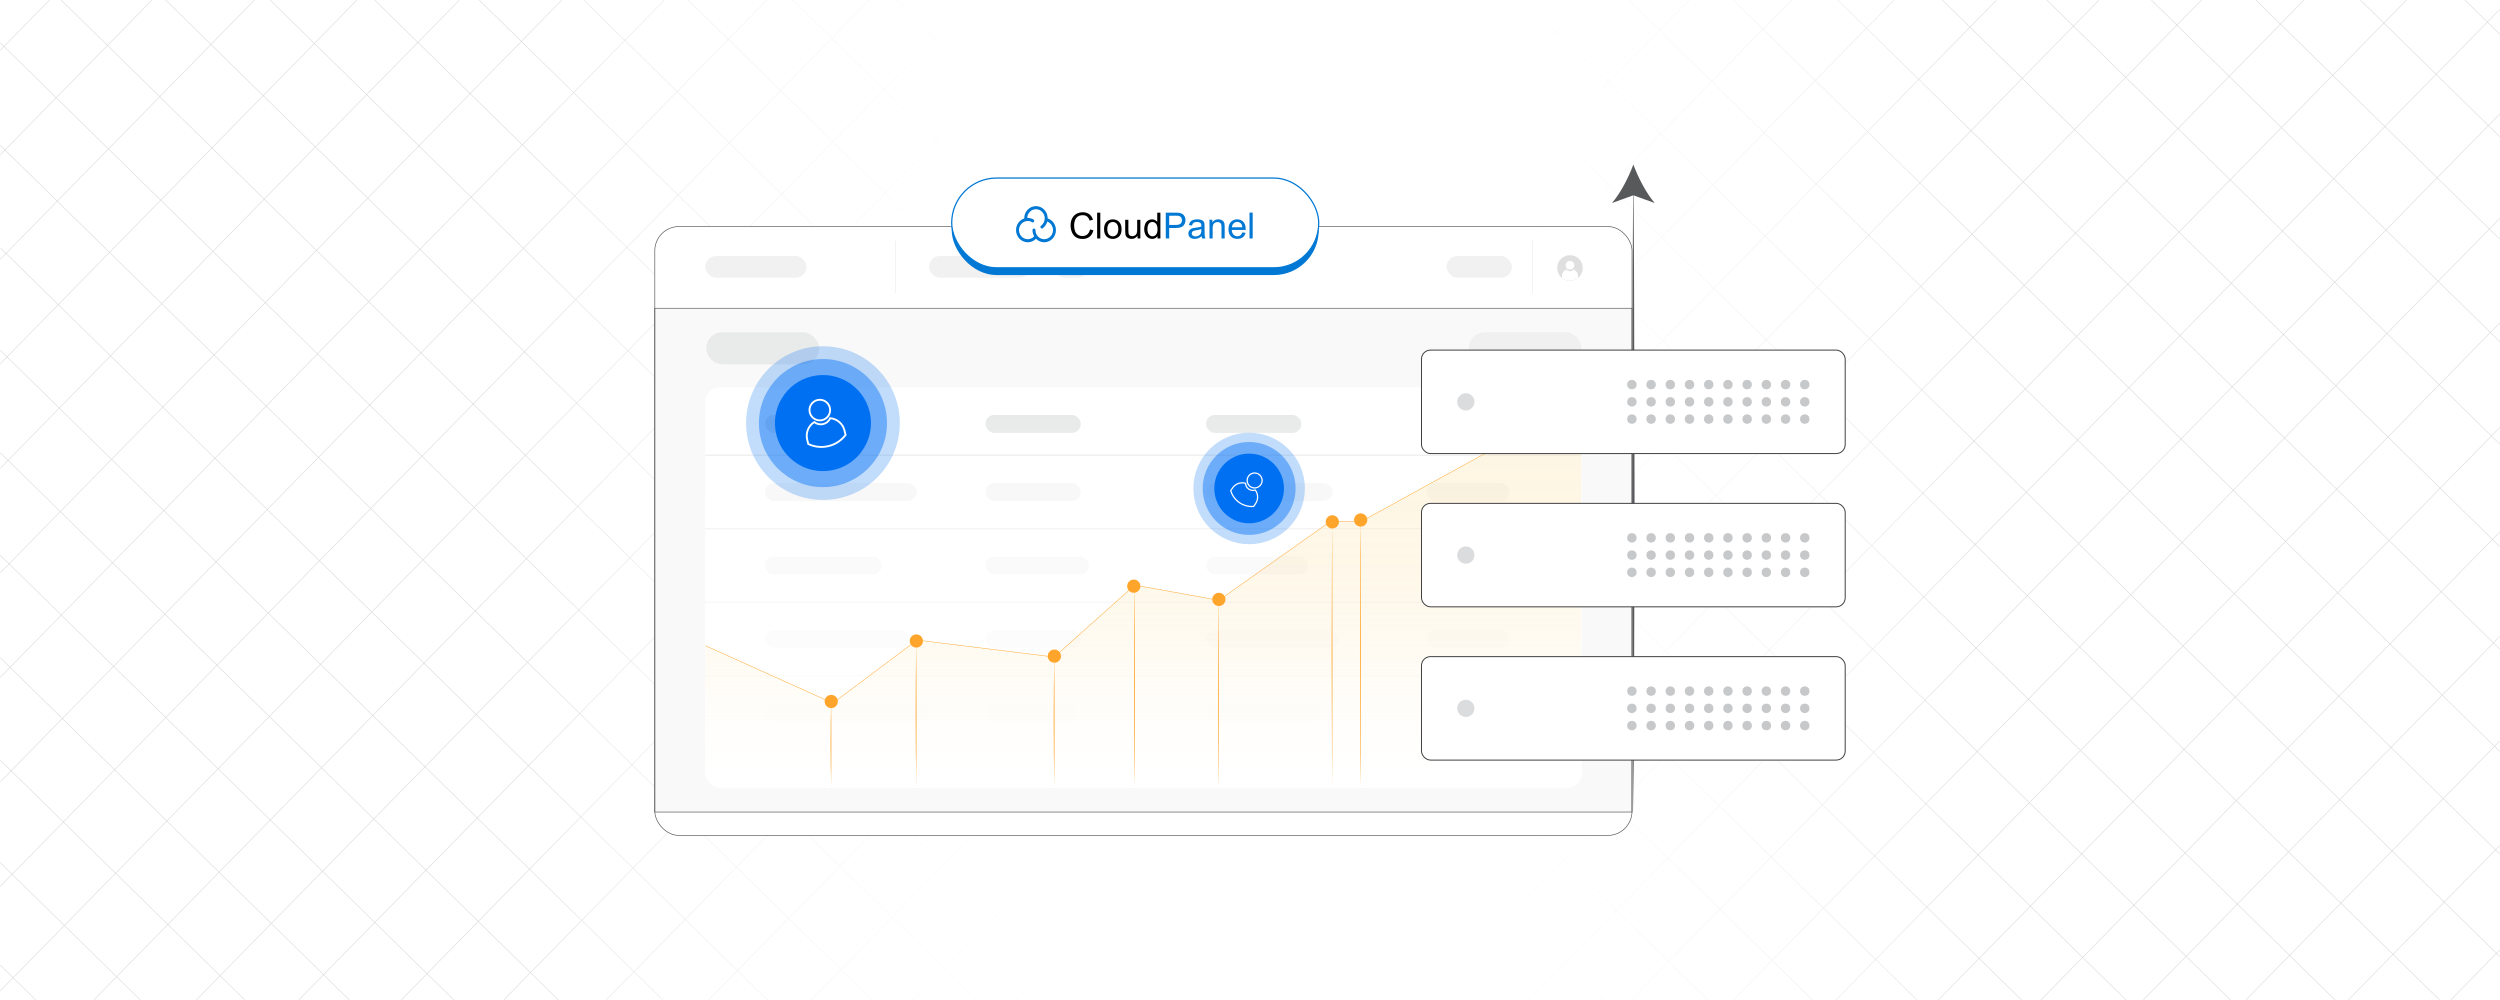 <?xml version="1.0" encoding="UTF-8"?><svg id="Layer_1" xmlns="http://www.w3.org/2000/svg" xmlns:xlink="http://www.w3.org/1999/xlink" viewBox="0 0 1000 400"><defs><clipPath id="clippath"><rect x=".096" y=".042" width="999.808" height="399.916" fill="none" stroke-width="0"/></clipPath><clipPath id="clippath-1"><rect x="-.096" y=".042" width="1000" height="400" fill="none" stroke-width="0"/></clipPath><linearGradient id="linear-gradient" x1="207.915" y1="200" x2="792.085" y2="200" gradientUnits="userSpaceOnUse"><stop offset="0" stop-color="#fff" stop-opacity="0"/><stop offset=".002" stop-color="#fff" stop-opacity=".01"/><stop offset=".043" stop-color="#fff" stop-opacity=".215"/><stop offset=".085" stop-color="#fff" stop-opacity=".399"/><stop offset=".13" stop-color="#fff" stop-opacity=".56"/><stop offset=".177" stop-color="#fff" stop-opacity=".697"/><stop offset=".226" stop-color="#fff" stop-opacity=".807"/><stop offset=".279" stop-color="#fff" stop-opacity=".893"/><stop offset=".337" stop-color="#fff" stop-opacity=".953"/><stop offset=".404" stop-color="#fff" stop-opacity=".989"/><stop offset=".501" stop-color="#fff"/><stop offset=".606" stop-color="#fff" stop-opacity=".99"/><stop offset=".672" stop-color="#fff" stop-opacity=".956"/><stop offset=".728" stop-color="#fff" stop-opacity=".898"/><stop offset=".778" stop-color="#fff" stop-opacity=".816"/><stop offset=".824" stop-color="#fff" stop-opacity=".71"/><stop offset=".868" stop-color="#fff" stop-opacity=".58"/><stop offset=".909" stop-color="#fff" stop-opacity=".425"/><stop offset=".948" stop-color="#fff" stop-opacity=".246"/><stop offset=".985" stop-color="#fff" stop-opacity=".048"/><stop offset=".993" stop-color="#fff" stop-opacity="0"/></linearGradient><linearGradient id="linear-gradient-2" x1="457.375" y1="315.012" x2="457.375" y2="154.907" gradientUnits="userSpaceOnUse"><stop offset="0" stop-color="#fff"/><stop offset=".086" stop-color="#fff" stop-opacity=".97"/><stop offset=".218" stop-color="#fff" stop-opacity=".887"/><stop offset=".378" stop-color="#fff" stop-opacity=".751"/><stop offset=".561" stop-color="#fff" stop-opacity=".562"/><stop offset=".764" stop-color="#fff" stop-opacity=".319"/><stop offset=".98" stop-color="#fff" stop-opacity=".029"/><stop offset="1" stop-color="#fff" stop-opacity="0"/></linearGradient><linearGradient id="linear-gradient-3" x1="457.365" y1="314.76" x2="457.365" y2="160.197" gradientUnits="userSpaceOnUse"><stop offset="0" stop-color="#fff" stop-opacity="0"/><stop offset=".073" stop-color="#fef8ec" stop-opacity=".177"/><stop offset=".164" stop-color="#fef2d7" stop-opacity=".368"/><stop offset=".259" stop-color="#fdecc5" stop-opacity=".538"/><stop offset=".358" stop-color="#fde7b6" stop-opacity=".681"/><stop offset=".462" stop-color="#fde3aa" stop-opacity=".797"/><stop offset=".572" stop-color="#fddfa0" stop-opacity=".887"/><stop offset=".69" stop-color="#fddd9a" stop-opacity=".951"/><stop offset=".822" stop-color="#fddc96" stop-opacity=".988"/><stop offset="1" stop-color="#fddc95"/></linearGradient><linearGradient id="linear-gradient-4" x1="332.219" y1="297.173" x2="332.782" y2="297.173" gradientUnits="userSpaceOnUse"><stop offset="0" stop-color="#ffa52b"/><stop offset=".177" stop-color="#ffa62d" stop-opacity=".988"/><stop offset=".31" stop-color="#ffa935" stop-opacity=".951"/><stop offset=".427" stop-color="#ffaf42" stop-opacity=".888"/><stop offset=".536" stop-color="#ffb755" stop-opacity=".798"/><stop offset=".639" stop-color="#ffc16e" stop-opacity=".683"/><stop offset=".738" stop-color="#ffce8c" stop-opacity=".541"/><stop offset=".834" stop-color="#ffddaf" stop-opacity=".373"/><stop offset=".924" stop-color="#ffeed8" stop-opacity=".184"/><stop offset="1" stop-color="#fff" stop-opacity="0"/></linearGradient><linearGradient id="linear-gradient-5" x1="366.254" y1="285.283" x2="366.816" y2="285.283" xlink:href="#linear-gradient-4"/><linearGradient id="linear-gradient-6" x1="421.465" y1="288.256" x2="422.027" y2="288.256" xlink:href="#linear-gradient-4"/><linearGradient id="linear-gradient-7" x1="453.609" y1="274.116" x2="454.171" y2="274.116" xlink:href="#linear-gradient-4"/><linearGradient id="linear-gradient-8" x1="487.265" y1="277.108" x2="487.827" y2="277.108" xlink:href="#linear-gradient-4"/><linearGradient id="linear-gradient-9" x1="532.643" y1="261.496" x2="533.206" y2="261.496" xlink:href="#linear-gradient-4"/><linearGradient id="linear-gradient-10" x1="543.988" y1="261.502" x2="544.55" y2="261.502" xlink:href="#linear-gradient-4"/><filter id="drop-shadow-1" filterUnits="userSpaceOnUse"><feOffset dx=".441" dy=".441"/><feGaussianBlur result="blur" stdDeviation=".661"/><feFlood flood-color="#333" flood-opacity=".08"/><feComposite in2="blur" operator="in"/><feComposite in="SourceGraphic"/></filter></defs><rect width="1000" height="400" fill="#fff" stroke-width="0"/><g clip-path="url(#clippath)"><g clip-path="url(#clippath-1)"><rect x=".096" y="-.042" width="1000" height="400" fill="#fff" stroke-width="0"/><rect x="-99.904" y="-400.042" width="1200" height="1200" transform="translate(7.193 417.044) rotate(-45.563)" fill="none" stroke="#dbdcdd" stroke-miterlimit="10" stroke-width=".25"/><line x1="-327.9" y1="187.402" x2="528.929" y2="1027.547" fill="none" stroke="#dbdcdd" stroke-miterlimit="10" stroke-width=".25"/><line x1="-307.409" y1="166.504" x2="549.42" y2="1006.649" fill="none" stroke="#dbdcdd" stroke-miterlimit="10" stroke-width=".25"/><line x1="-286.917" y1="145.605" x2="569.912" y2="985.75" fill="none" stroke="#dbdcdd" stroke-miterlimit="10" stroke-width=".25"/><line x1="-266.426" y1="124.707" x2="590.403" y2="964.852" fill="none" stroke="#dbdcdd" stroke-miterlimit="10" stroke-width=".25"/><line x1="-245.935" y1="103.809" x2="610.894" y2="943.954" fill="none" stroke="#dbdcdd" stroke-miterlimit="10" stroke-width=".25"/><line x1="-225.443" y1="82.91" x2="631.386" y2="923.056" fill="none" stroke="#dbdcdd" stroke-miterlimit="10" stroke-width=".25"/><line x1="-204.952" y1="62.012" x2="651.877" y2="902.158" fill="none" stroke="#dbdcdd" stroke-miterlimit="10" stroke-width=".25"/><line x1="-184.461" y1="41.114" x2="672.368" y2="881.259" fill="none" stroke="#dbdcdd" stroke-miterlimit="10" stroke-width=".25"/><line x1="-163.969" y1="20.216" x2="692.86" y2="860.361" fill="none" stroke="#dbdcdd" stroke-miterlimit="10" stroke-width=".25"/><line x1="-143.478" y1="-.683" x2="713.351" y2="839.463" fill="none" stroke="#dbdcdd" stroke-miterlimit="10" stroke-width=".25"/><line x1="-122.987" y1="-21.581" x2="733.842" y2="818.564" fill="none" stroke="#dbdcdd" stroke-miterlimit="10" stroke-width=".25"/><line x1="-102.495" y1="-42.479" x2="754.334" y2="797.666" fill="none" stroke="#dbdcdd" stroke-miterlimit="10" stroke-width=".25"/><line x1="-82.004" y1="-63.377" x2="774.825" y2="776.768" fill="none" stroke="#dbdcdd" stroke-miterlimit="10" stroke-width=".25"/><line x1="-61.513" y1="-84.276" x2="795.317" y2="755.87" fill="none" stroke="#dbdcdd" stroke-miterlimit="10" stroke-width=".25"/><line x1="-41.021" y1="-105.174" x2="815.808" y2="734.971" fill="none" stroke="#dbdcdd" stroke-miterlimit="10" stroke-width=".25"/><line x1="-20.53" y1="-126.072" x2="836.299" y2="714.073" fill="none" stroke="#dbdcdd" stroke-miterlimit="10" stroke-width=".25"/><line x1="-.038" y1="-146.97" x2="856.79" y2="693.175" fill="none" stroke="#dbdcdd" stroke-miterlimit="10" stroke-width=".25"/><line x1="20.453" y1="-167.869" x2="877.282" y2="672.277" fill="none" stroke="#dbdcdd" stroke-miterlimit="10" stroke-width=".25"/><line x1="40.944" y1="-188.767" x2="897.773" y2="651.378" fill="none" stroke="#dbdcdd" stroke-miterlimit="10" stroke-width=".25"/><line x1="61.436" y1="-209.665" x2="918.265" y2="630.48" fill="none" stroke="#dbdcdd" stroke-miterlimit="10" stroke-width=".25"/><line x1="81.927" y1="-230.564" x2="938.756" y2="609.582" fill="none" stroke="#dbdcdd" stroke-miterlimit="10" stroke-width=".25"/><line x1="102.418" y1="-251.462" x2="959.247" y2="588.683" fill="none" stroke="#dbdcdd" stroke-miterlimit="10" stroke-width=".25"/><line x1="122.91" y1="-272.36" x2="979.739" y2="567.785" fill="none" stroke="#dbdcdd" stroke-miterlimit="10" stroke-width=".25"/><line x1="143.401" y1="-293.258" x2="1000.23" y2="546.887" fill="none" stroke="#dbdcdd" stroke-miterlimit="10" stroke-width=".25"/><line x1="163.892" y1="-314.157" x2="1020.721" y2="525.989" fill="none" stroke="#dbdcdd" stroke-miterlimit="10" stroke-width=".25"/><line x1="184.384" y1="-335.055" x2="1041.213" y2="505.09" fill="none" stroke="#dbdcdd" stroke-miterlimit="10" stroke-width=".25"/><line x1="204.875" y1="-355.953" x2="1061.704" y2="484.192" fill="none" stroke="#dbdcdd" stroke-miterlimit="10" stroke-width=".25"/><line x1="225.366" y1="-376.851" x2="1082.195" y2="463.294" fill="none" stroke="#dbdcdd" stroke-miterlimit="10" stroke-width=".25"/><line x1="245.858" y1="-397.75" x2="1102.687" y2="442.396" fill="none" stroke="#dbdcdd" stroke-miterlimit="10" stroke-width=".25"/><line x1="266.349" y1="-418.648" x2="1123.178" y2="421.497" fill="none" stroke="#dbdcdd" stroke-miterlimit="10" stroke-width=".25"/><line x1="286.84" y1="-439.546" x2="1143.669" y2="400.599" fill="none" stroke="#dbdcdd" stroke-miterlimit="10" stroke-width=".25"/><line x1="307.332" y1="-460.445" x2="1164.161" y2="379.701" fill="none" stroke="#dbdcdd" stroke-miterlimit="10" stroke-width=".25"/><line x1="327.823" y1="-481.343" x2="1184.652" y2="358.803" fill="none" stroke="#dbdcdd" stroke-miterlimit="10" stroke-width=".25"/><line x1="348.314" y1="-502.241" x2="1205.143" y2="337.904" fill="none" stroke="#dbdcdd" stroke-miterlimit="10" stroke-width=".25"/><line x1="368.806" y1="-523.139" x2="1225.635" y2="317.006" fill="none" stroke="#dbdcdd" stroke-miterlimit="10" stroke-width=".25"/><line x1="389.297" y1="-544.038" x2="1246.126" y2="296.108" fill="none" stroke="#dbdcdd" stroke-miterlimit="10" stroke-width=".25"/><line x1="409.788" y1="-564.936" x2="1266.618" y2="275.209" fill="none" stroke="#dbdcdd" stroke-miterlimit="10" stroke-width=".25"/><line x1="430.28" y1="-585.834" x2="1287.109" y2="254.311" fill="none" stroke="#dbdcdd" stroke-miterlimit="10" stroke-width=".25"/><line x1="450.771" y1="-606.732" x2="1307.6" y2="233.413" fill="none" stroke="#dbdcdd" stroke-miterlimit="10" stroke-width=".25"/><line x1="471.262" y1="-627.631" x2="1328.091" y2="212.515" fill="none" stroke="#dbdcdd" stroke-miterlimit="10" stroke-width=".25"/><line x1="1327.685" y1="171.125" x2="487.539" y2="1027.954" fill="none" stroke="#dbdcdd" stroke-miterlimit="10" stroke-width=".25"/><line x1="1306.786" y1="150.634" x2="466.641" y2="1007.463" fill="none" stroke="#dbdcdd" stroke-miterlimit="10" stroke-width=".25"/><line x1="1285.888" y1="130.142" x2="445.743" y2="986.971" fill="none" stroke="#dbdcdd" stroke-miterlimit="10" stroke-width=".25"/><line x1="1264.99" y1="109.651" x2="424.844" y2="966.48" fill="none" stroke="#dbdcdd" stroke-miterlimit="10" stroke-width=".25"/><line x1="1244.091" y1="89.16" x2="403.946" y2="945.989" fill="none" stroke="#dbdcdd" stroke-miterlimit="10" stroke-width=".25"/><line x1="1223.193" y1="68.668" x2="383.048" y2="925.497" fill="none" stroke="#dbdcdd" stroke-miterlimit="10" stroke-width=".25"/><line x1="1202.295" y1="48.177" x2="362.15" y2="905.006" fill="none" stroke="#dbdcdd" stroke-miterlimit="10" stroke-width=".25"/><line x1="1181.397" y1="27.686" x2="341.252" y2="884.515" fill="none" stroke="#dbdcdd" stroke-miterlimit="10" stroke-width=".25"/><line x1="1160.498" y1="7.194" x2="320.353" y2="864.023" fill="none" stroke="#dbdcdd" stroke-miterlimit="10" stroke-width=".25"/><line x1="1139.6" y1="-13.297" x2="299.455" y2="843.532" fill="none" stroke="#dbdcdd" stroke-miterlimit="10" stroke-width=".25"/><line x1="1118.702" y1="-33.788" x2="278.557" y2="823.04" fill="none" stroke="#dbdcdd" stroke-miterlimit="10" stroke-width=".25"/><line x1="1097.804" y1="-54.28" x2="257.658" y2="802.549" fill="none" stroke="#dbdcdd" stroke-miterlimit="10" stroke-width=".25"/><line x1="1076.905" y1="-74.771" x2="236.76" y2="782.058" fill="none" stroke="#dbdcdd" stroke-miterlimit="10" stroke-width=".25"/><line x1="1056.007" y1="-95.263" x2="215.862" y2="761.567" fill="none" stroke="#dbdcdd" stroke-miterlimit="10" stroke-width=".25"/><line x1="1035.109" y1="-115.754" x2="194.964" y2="741.075" fill="none" stroke="#dbdcdd" stroke-miterlimit="10" stroke-width=".25"/><line x1="1014.211" y1="-136.245" x2="174.065" y2="720.584" fill="none" stroke="#dbdcdd" stroke-miterlimit="10" stroke-width=".25"/><line x1="993.312" y1="-156.737" x2="153.167" y2="700.092" fill="none" stroke="#dbdcdd" stroke-miterlimit="10" stroke-width=".25"/><line x1="972.414" y1="-177.228" x2="132.269" y2="679.601" fill="none" stroke="#dbdcdd" stroke-miterlimit="10" stroke-width=".25"/><line x1="951.516" y1="-197.719" x2="111.371" y2="659.11" fill="none" stroke="#dbdcdd" stroke-miterlimit="10" stroke-width=".25"/><line x1="930.617" y1="-218.211" x2="90.472" y2="638.618" fill="none" stroke="#dbdcdd" stroke-miterlimit="10" stroke-width=".25"/><line x1="909.719" y1="-238.702" x2="69.574" y2="618.127" fill="none" stroke="#dbdcdd" stroke-miterlimit="10" stroke-width=".25"/><line x1="888.821" y1="-259.193" x2="48.676" y2="597.636" fill="none" stroke="#dbdcdd" stroke-miterlimit="10" stroke-width=".25"/><line x1="867.923" y1="-279.685" x2="27.777" y2="577.144" fill="none" stroke="#dbdcdd" stroke-miterlimit="10" stroke-width=".25"/><line x1="847.024" y1="-300.176" x2="6.879" y2="556.653" fill="none" stroke="#dbdcdd" stroke-miterlimit="10" stroke-width=".25"/><line x1="826.126" y1="-320.667" x2="-14.019" y2="536.162" fill="none" stroke="#dbdcdd" stroke-miterlimit="10" stroke-width=".25"/><line x1="805.228" y1="-341.159" x2="-34.917" y2="515.67" fill="none" stroke="#dbdcdd" stroke-miterlimit="10" stroke-width=".25"/><line x1="784.33" y1="-361.65" x2="-55.816" y2="495.179" fill="none" stroke="#dbdcdd" stroke-miterlimit="10" stroke-width=".25"/><line x1="763.431" y1="-382.141" x2="-76.714" y2="474.688" fill="none" stroke="#dbdcdd" stroke-miterlimit="10" stroke-width=".25"/><line x1="742.533" y1="-402.633" x2="-97.612" y2="454.196" fill="none" stroke="#dbdcdd" stroke-miterlimit="10" stroke-width=".25"/><line x1="721.635" y1="-423.124" x2="-118.51" y2="433.705" fill="none" stroke="#dbdcdd" stroke-miterlimit="10" stroke-width=".25"/><line x1="700.737" y1="-443.615" x2="-139.409" y2="413.214" fill="none" stroke="#dbdcdd" stroke-miterlimit="10" stroke-width=".25"/><line x1="679.838" y1="-464.107" x2="-160.307" y2="392.722" fill="none" stroke="#dbdcdd" stroke-miterlimit="10" stroke-width=".25"/><line x1="658.94" y1="-484.598" x2="-181.205" y2="372.231" fill="none" stroke="#dbdcdd" stroke-miterlimit="10" stroke-width=".25"/><line x1="638.042" y1="-505.089" x2="-202.103" y2="351.74" fill="none" stroke="#dbdcdd" stroke-miterlimit="10" stroke-width=".25"/><line x1="617.144" y1="-525.581" x2="-223.002" y2="331.248" fill="none" stroke="#dbdcdd" stroke-miterlimit="10" stroke-width=".25"/><line x1="596.245" y1="-546.072" x2="-243.9" y2="310.757" fill="none" stroke="#dbdcdd" stroke-miterlimit="10" stroke-width=".25"/><line x1="575.347" y1="-566.563" x2="-264.798" y2="290.265" fill="none" stroke="#dbdcdd" stroke-miterlimit="10" stroke-width=".25"/><line x1="554.449" y1="-587.055" x2="-285.697" y2="269.774" fill="none" stroke="#dbdcdd" stroke-miterlimit="10" stroke-width=".25"/><line x1="533.55" y1="-607.546" x2="-306.595" y2="249.283" fill="none" stroke="#dbdcdd" stroke-miterlimit="10" stroke-width=".25"/><line x1="512.652" y1="-628.038" x2="-327.493" y2="228.791" fill="none" stroke="#dbdcdd" stroke-miterlimit="10" stroke-width=".25"/><rect x="207.915" y="0" width="584.17" height="400" fill="url(#linear-gradient)" stroke-width="0"/><rect x="261.922" y="90.609" width="390.887" height="243.56" rx="9.679" ry="9.679" fill="#fff" stroke-width="0"/><rect x="261.922" y="123.304" width="390.887" height="201.511" fill="#f9f9f9" stroke="#58595b" stroke-miterlimit="10" stroke-width=".272"/><rect x="282.117" y="154.907" width="350.515" height="160.105" rx="5.703" ry="5.703" fill="#fff" stroke-width="0"/><line x1="282.117" y1="182.079" x2="632.632" y2="182.079" fill="#fff" stroke="#e9e9e9" stroke-miterlimit="10" stroke-width=".511"/><rect x="306.002" y="193.232" width="60.747" height="7.156" rx="3.578" ry="3.578" fill="#f4f4f4" stroke-width="0"/><rect x="394.235" y="193.232" width="38.048" height="7.156" rx="3.442" ry="3.442" fill="#f4f4f4" stroke-width="0"/><rect x="570.699" y="193.232" width="33.035" height="7.156" rx="3.578" ry="3.578" fill="#f4f4f4" stroke-width="0"/><rect x="482.467" y="193.232" width="50.544" height="7.156" rx="3.578" ry="3.578" fill="#f4f4f4" stroke-width="0"/><line x1="282.117" y1="211.489" x2="632.632" y2="211.489" fill="#fff" stroke="#e9e9e9" stroke-miterlimit="10" stroke-width=".511"/><rect x="306.002" y="222.642" width="46.587" height="7.156" rx="3.315" ry="3.315" fill="#f4f4f4" stroke-width="0"/><rect x="394.235" y="222.642" width="41.316" height="7.156" rx="3.578" ry="3.578" fill="#f4f4f4" stroke-width="0"/><rect x="570.699" y="222.642" width="33.035" height="7.156" rx="3.578" ry="3.578" fill="#f4f4f4" stroke-width="0"/><rect x="482.467" y="222.642" width="40.741" height="7.156" rx="3.578" ry="3.578" fill="#f4f4f4" stroke-width="0"/><line x1="282.117" y1="240.898" x2="632.632" y2="240.898" fill="#fff" stroke="#e9e9e9" stroke-miterlimit="10" stroke-width=".511"/><rect x="306.002" y="252.052" width="57.479" height="7.156" rx="3.578" ry="3.578" fill="#f4f4f4" stroke-width="0"/><rect x="394.235" y="252.052" width="38.048" height="7.156" rx="3.442" ry="3.442" fill="#f4f4f4" stroke-width="0"/><rect x="570.699" y="252.052" width="33.035" height="7.156" rx="3.578" ry="3.578" fill="#f4f4f4" stroke-width="0"/><rect x="482.467" y="252.052" width="52.723" height="7.156" rx="3.578" ry="3.578" fill="#f4f4f4" stroke-width="0"/><line x1="282.117" y1="270.308" x2="632.632" y2="270.308" fill="#fff" stroke="#e9e9e9" stroke-miterlimit="10" stroke-width=".511"/><rect x="306.002" y="281.461" width="66.193" height="7.156" rx="3.578" ry="3.578" fill="#f4f4f4" stroke-width="0"/><rect x="394.235" y="281.461" width="36.959" height="7.156" rx="3.396" ry="3.396" fill="#f4f4f4" stroke-width="0"/><rect x="570.699" y="281.461" width="33.035" height="7.156" rx="3.578" ry="3.578" fill="#f4f4f4" stroke-width="0"/><rect x="482.467" y="281.461" width="46.188" height="7.156" rx="3.578" ry="3.578" fill="#f4f4f4" stroke-width="0"/><line x1="282.117" y1="299.718" x2="632.632" y2="299.718" fill="#fff" stroke="#e9e9e9" stroke-miterlimit="10" stroke-width=".511"/><rect x="394.235" y="166.001" width="38.048" height="7.156" rx="3.442" ry="3.442" fill="#e6e7e7" stroke-width="0"/><rect x="306.002" y="166.001" width="38.048" height="7.156" rx="3.442" ry="3.442" fill="#e6e7e7" stroke-width="0"/><rect x="570.699" y="166.001" width="38.048" height="7.156" rx="3.442" ry="3.442" fill="#e6e7e7" stroke-width="0"/><rect x="482.467" y="166.001" width="38.048" height="7.156" rx="3.442" ry="3.442" fill="#e6e7e7" stroke-width="0"/><rect x="282.117" y="154.907" width="350.515" height="160.105" rx="5.703" ry="5.703" fill="url(#linear-gradient-2)" stroke-width="0"/><g opacity=".49"><rect x="282.51" y="132.913" width="45.133" height="12.837" rx="6.418" ry="6.418" fill="#c6c8c9" opacity=".64" stroke-width="0"/></g><g opacity=".32"><rect x="587.499" y="132.913" width="45.133" height="12.837" rx="6.418" ry="6.418" fill="#dbdcdd" stroke-width="0"/></g><polygon points="632.525 160.197 544.457 208.628 532.031 208.628 487.562 240.136 453.89 234.052 421.669 262.826 366.806 256.024 333.133 281.25 282.205 258.288 282.205 314.755 632.306 314.76 632.525 160.197" fill="url(#linear-gradient-3)" opacity=".26" stroke-width="0"/><path d="M332.5,279.335c.103,2.973.178,5.946.215,8.919l.066,8.919-.065,8.919c-.038,2.973-.112,5.946-.216,8.919-.104-2.973-.178-5.946-.216-8.919l-.065-8.919.066-8.919c.037-2.973.112-5.946.215-8.919Z" fill="url(#linear-gradient-4)" stroke-width="0"/><path d="M366.534,255.554c.103,4.955.178,9.909.215,14.864l.066,14.864-.065,14.864c-.038,4.955-.112,9.909-.216,14.864-.104-4.955-.178-9.91-.216-14.864l-.065-14.864.066-14.864c.037-4.955.112-9.909.215-14.864Z" fill="url(#linear-gradient-5)" stroke-width="0"/><path d="M421.746,261.5c.103,4.459.178,8.919.215,13.378l.066,13.378-.065,13.378c-.038,4.459-.112,8.919-.216,13.378-.104-4.459-.178-8.919-.216-13.378l-.065-13.378.066-13.378c.037-4.459.112-8.919.215-13.378Z" fill="url(#linear-gradient-6)" stroke-width="0"/><path d="M453.89,233.599c.103,6.753.178,13.506.215,20.259l.066,20.259-.065,20.259c-.038,6.753-.112,13.506-.216,20.259-.104-6.753-.178-13.506-.216-20.259l-.065-20.259.066-20.259c.037-6.753.112-13.506.215-20.259Z" fill="url(#linear-gradient-7)" stroke-width="0"/><path d="M487.545,239.205c.103,6.317.178,12.634.215,18.952l.066,18.952-.065,18.952c-.038,6.317-.112,12.634-.216,18.952-.104-6.317-.178-12.634-.216-18.952l-.065-18.952.066-18.952c.037-6.317.112-12.634.215-18.952Z" fill="url(#linear-gradient-8)" stroke-width="0"/><polygon points="532.924 208.736 533.061 221.926 533.111 235.116 533.205 261.496 533.111 287.876 533.062 301.065 532.924 314.255 532.787 301.065 532.738 287.876 532.644 261.496 532.738 235.116 532.788 221.926 532.924 208.736" fill="url(#linear-gradient-9)" stroke-width="0"/><polygon points="544.269 207.993 544.406 221.37 544.456 234.748 544.55 261.502 544.456 288.257 544.407 301.634 544.269 315.012 544.132 301.634 544.082 288.257 543.989 261.502 544.083 234.748 544.133 221.37 544.269 207.993" fill="url(#linear-gradient-10)" stroke-width="0"/><circle cx="332.5" cy="280.599" r="2.647" fill="#ffa52b" stroke-width="0"/><circle cx="366.534" cy="256.397" r="2.647" fill="#ffa52b" stroke-width="0"/><circle cx="421.746" cy="262.448" r="2.647" fill="#ffa52b" stroke-width="0"/><circle cx="453.511" cy="234.464" r="2.647" fill="#ffa52b" stroke-width="0"/><circle cx="487.545" cy="239.758" r="2.647" fill="#ffa52b" stroke-width="0"/><circle cx="532.924" cy="208.749" r="2.647" fill="#ffa52b" stroke-width="0"/><circle cx="544.269" cy="207.993" r="2.647" fill="#ffa52b" stroke-width="0"/><polyline points="632.525 160.197 544.457 208.628 532.031 208.628 487.562 240.136 453.89 234.052 421.669 262.826 366.806 256.024 333.133 281.25 282.205 258.288" fill="none" stroke="#ffa52b" stroke-miterlimit="10" stroke-width=".189"/><g opacity=".63"><rect x="578.639" y="102.409" width="26.14" height="8.674" rx="4.337" ry="4.337" fill="#e9e9e9" stroke-width="0"/><rect x="371.614" y="102.409" width="40.535" height="8.674" rx="4.337" ry="4.337" fill="#e9e9e9" stroke-width="0"/><rect x="282.098" y="102.409" width="40.535" height="8.674" rx="4.337" ry="4.337" fill="#e9e9e9" stroke-width="0"/><rect x="421.592" y="102.409" width="13.636" height="8.674" rx="4.337" ry="4.337" fill="#e9e9e9" stroke-width="0"/><line x1="358.26" y1="96.296" x2="358.26" y2="117.196" fill="none" stroke="#a5a7aa" stroke-miterlimit="10" stroke-width=".089"/><line x1="613.043" y1="96.296" x2="613.043" y2="117.196" fill="none" stroke="#a5a7aa" stroke-miterlimit="10" stroke-width=".089"/><g filter="url(#drop-shadow-1)"><path d="M632.632,106.746c0,1.595-.734,3.018-1.881,3.95-.875.712-1.99,1.138-3.206,1.138s-2.331-.426-3.206-1.138c-1.148-.932-1.881-2.355-1.881-3.95,0-2.809,2.278-5.087,5.087-5.087s5.087,2.278,5.087,5.087Z" fill="#ccc" stroke="#ccc" stroke-miterlimit="10" stroke-width=".055"/><circle cx="627.545" cy="105.648" r="1.722" fill="#fff" stroke-width="0"/><path d="M630.751,109.936v.76c-.875.712-1.99,1.138-3.206,1.138s-2.331-.426-3.206-1.138v-.76c0-1.189.769-2.2,1.837-2.56.314.412.81.678,1.369.678s1.055-.266,1.37-.678c1.068.361,1.836,1.371,1.836,2.56Z" fill="#fff" stroke-width="0"/></g></g><rect x="261.922" y="90.609" width="390.887" height="243.56" rx="9.679" ry="9.679" fill="none" stroke="#58595b" stroke-miterlimit="10" stroke-width=".272"/><path d="M653.339,324.603l-.233-30.989-.091-30.989-.161-61.977.131-61.977c.059-20.659.071-41.318.272-61.977h.164c.2,20.659.213,41.318.272,61.977l.131,61.977-.161,61.977-.091,30.989-.233,30.989Z" fill="#58595b" stroke-width="0"/><path d="M653.339,65.83c1.897,5.112,5.133,11.454,8.56,15.385l-8.56-3.096-8.559,3.096c3.428-3.931,6.664-10.274,8.559-15.385Z" fill="#58595b" stroke-width="0"/><rect x="568.599" y="140.044" width="169.479" height="41.385" rx="3.595" ry="3.595" transform="translate(1306.677 321.473) rotate(-180)" fill="#fff" stroke="#414042" stroke-miterlimit="10" stroke-width=".4"/><circle cx="721.906" cy="153.839" r="1.885" fill="#c6c8c9" stroke-width="0"/><circle cx="714.223" cy="153.839" r="1.885" fill="#c6c8c9" stroke-width="0"/><circle cx="706.54" cy="153.839" r="1.885" fill="#c6c8c9" stroke-width="0"/><circle cx="698.857" cy="153.839" r="1.885" fill="#c6c8c9" stroke-width="0"/><circle cx="691.174" cy="153.839" r="1.885" fill="#c6c8c9" stroke-width="0"/><circle cx="683.492" cy="153.839" r="1.885" fill="#c6c8c9" stroke-width="0"/><circle cx="675.809" cy="153.839" r="1.885" fill="#c6c8c9" stroke-width="0"/><circle cx="668.126" cy="153.839" r="1.885" fill="#c6c8c9" stroke-width="0"/><circle cx="660.443" cy="153.839" r="1.885" fill="#c6c8c9" stroke-width="0"/><circle cx="652.76" cy="153.839" r="1.885" fill="#c6c8c9" stroke-width="0"/><circle cx="721.906" cy="160.737" r="1.885" fill="#c6c8c9" stroke-width="0"/><circle cx="714.223" cy="160.737" r="1.885" fill="#c6c8c9" stroke-width="0"/><circle cx="706.54" cy="160.737" r="1.885" fill="#c6c8c9" stroke-width="0"/><circle cx="698.857" cy="160.737" r="1.885" fill="#c6c8c9" stroke-width="0"/><circle cx="691.174" cy="160.737" r="1.885" fill="#c6c8c9" stroke-width="0"/><circle cx="683.492" cy="160.737" r="1.885" fill="#c6c8c9" stroke-width="0"/><circle cx="675.809" cy="160.737" r="1.885" fill="#c6c8c9" stroke-width="0"/><circle cx="668.126" cy="160.737" r="1.885" fill="#c6c8c9" stroke-width="0"/><circle cx="660.443" cy="160.737" r="1.885" fill="#c6c8c9" stroke-width="0"/><circle cx="652.76" cy="160.737" r="1.885" fill="#c6c8c9" stroke-width="0"/><circle cx="721.906" cy="167.634" r="1.885" fill="#c6c8c9" stroke-width="0"/><circle cx="714.223" cy="167.634" r="1.885" fill="#c6c8c9" stroke-width="0"/><circle cx="706.54" cy="167.634" r="1.885" fill="#c6c8c9" stroke-width="0"/><circle cx="698.857" cy="167.634" r="1.885" fill="#c6c8c9" stroke-width="0"/><circle cx="691.174" cy="167.634" r="1.885" fill="#c6c8c9" stroke-width="0"/><circle cx="683.492" cy="167.634" r="1.885" fill="#c6c8c9" stroke-width="0"/><circle cx="675.809" cy="167.634" r="1.885" fill="#c6c8c9" stroke-width="0"/><circle cx="668.126" cy="167.634" r="1.885" fill="#c6c8c9" stroke-width="0"/><circle cx="660.443" cy="167.634" r="1.885" fill="#c6c8c9" stroke-width="0"/><circle cx="652.76" cy="167.634" r="1.885" fill="#c6c8c9" stroke-width="0"/><circle cx="586.335" cy="160.737" r="3.449" fill="#dbdcdd" stroke-width="0"/><rect x="568.599" y="201.345" width="169.479" height="41.385" rx="3.595" ry="3.595" transform="translate(1306.677 444.074) rotate(-180)" fill="#fff" stroke="#414042" stroke-miterlimit="10" stroke-width=".4"/><circle cx="721.906" cy="215.14" r="1.885" fill="#c6c8c9" stroke-width="0"/><circle cx="714.223" cy="215.14" r="1.885" fill="#c6c8c9" stroke-width="0"/><circle cx="706.54" cy="215.14" r="1.885" fill="#c6c8c9" stroke-width="0"/><circle cx="698.857" cy="215.14" r="1.885" fill="#c6c8c9" stroke-width="0"/><circle cx="691.174" cy="215.14" r="1.885" fill="#c6c8c9" stroke-width="0"/><circle cx="683.492" cy="215.14" r="1.885" fill="#c6c8c9" stroke-width="0"/><circle cx="675.809" cy="215.14" r="1.885" fill="#c6c8c9" stroke-width="0"/><circle cx="668.126" cy="215.14" r="1.885" fill="#c6c8c9" stroke-width="0"/><circle cx="660.443" cy="215.14" r="1.885" fill="#c6c8c9" stroke-width="0"/><circle cx="652.76" cy="215.14" r="1.885" fill="#c6c8c9" stroke-width="0"/><circle cx="721.906" cy="222.037" r="1.885" fill="#c6c8c9" stroke-width="0"/><circle cx="714.223" cy="222.037" r="1.885" fill="#c6c8c9" stroke-width="0"/><circle cx="706.54" cy="222.037" r="1.885" fill="#c6c8c9" stroke-width="0"/><circle cx="698.857" cy="222.037" r="1.885" fill="#c6c8c9" stroke-width="0"/><circle cx="691.174" cy="222.037" r="1.885" fill="#c6c8c9" stroke-width="0"/><circle cx="683.492" cy="222.037" r="1.885" fill="#c6c8c9" stroke-width="0"/><circle cx="675.809" cy="222.037" r="1.885" fill="#c6c8c9" stroke-width="0"/><circle cx="668.126" cy="222.037" r="1.885" fill="#c6c8c9" stroke-width="0"/><circle cx="660.443" cy="222.037" r="1.885" fill="#c6c8c9" stroke-width="0"/><circle cx="652.76" cy="222.037" r="1.885" fill="#c6c8c9" stroke-width="0"/><circle cx="721.906" cy="228.935" r="1.885" fill="#c6c8c9" stroke-width="0"/><circle cx="714.223" cy="228.935" r="1.885" fill="#c6c8c9" stroke-width="0"/><circle cx="706.54" cy="228.935" r="1.885" fill="#c6c8c9" stroke-width="0"/><circle cx="698.857" cy="228.935" r="1.885" fill="#c6c8c9" stroke-width="0"/><circle cx="691.174" cy="228.935" r="1.885" fill="#c6c8c9" stroke-width="0"/><circle cx="683.492" cy="228.935" r="1.885" fill="#c6c8c9" stroke-width="0"/><circle cx="675.809" cy="228.935" r="1.885" fill="#c6c8c9" stroke-width="0"/><circle cx="668.126" cy="228.935" r="1.885" fill="#c6c8c9" stroke-width="0"/><circle cx="660.443" cy="228.935" r="1.885" fill="#c6c8c9" stroke-width="0"/><circle cx="652.76" cy="228.935" r="1.885" fill="#c6c8c9" stroke-width="0"/><circle cx="586.335" cy="222.037" r="3.449" fill="#dbdcdd" stroke-width="0"/><rect x="568.599" y="262.646" width="169.479" height="41.385" rx="3.595" ry="3.595" transform="translate(1306.677 566.676) rotate(-180)" fill="#fff" stroke="#414042" stroke-miterlimit="10" stroke-width=".4"/><circle cx="721.906" cy="276.44" r="1.885" fill="#c6c8c9" stroke-width="0"/><circle cx="714.223" cy="276.44" r="1.885" fill="#c6c8c9" stroke-width="0"/><circle cx="706.54" cy="276.44" r="1.885" fill="#c6c8c9" stroke-width="0"/><circle cx="698.857" cy="276.44" r="1.885" fill="#c6c8c9" stroke-width="0"/><circle cx="691.174" cy="276.44" r="1.885" fill="#c6c8c9" stroke-width="0"/><circle cx="683.492" cy="276.44" r="1.885" fill="#c6c8c9" stroke-width="0"/><circle cx="675.809" cy="276.44" r="1.885" fill="#c6c8c9" stroke-width="0"/><circle cx="668.126" cy="276.44" r="1.885" fill="#c6c8c9" stroke-width="0"/><circle cx="660.443" cy="276.44" r="1.885" fill="#c6c8c9" stroke-width="0"/><circle cx="652.76" cy="276.44" r="1.885" fill="#c6c8c9" stroke-width="0"/><circle cx="721.906" cy="283.338" r="1.885" fill="#c6c8c9" stroke-width="0"/><circle cx="714.223" cy="283.338" r="1.885" fill="#c6c8c9" stroke-width="0"/><circle cx="706.54" cy="283.338" r="1.885" fill="#c6c8c9" stroke-width="0"/><circle cx="698.857" cy="283.338" r="1.885" fill="#c6c8c9" stroke-width="0"/><circle cx="691.174" cy="283.338" r="1.885" fill="#c6c8c9" stroke-width="0"/><circle cx="683.492" cy="283.338" r="1.885" fill="#c6c8c9" stroke-width="0"/><circle cx="675.809" cy="283.338" r="1.885" fill="#c6c8c9" stroke-width="0"/><circle cx="668.126" cy="283.338" r="1.885" fill="#c6c8c9" stroke-width="0"/><circle cx="660.443" cy="283.338" r="1.885" fill="#c6c8c9" stroke-width="0"/><circle cx="652.76" cy="283.338" r="1.885" fill="#c6c8c9" stroke-width="0"/><circle cx="721.906" cy="290.235" r="1.885" fill="#c6c8c9" stroke-width="0"/><circle cx="714.223" cy="290.235" r="1.885" fill="#c6c8c9" stroke-width="0"/><circle cx="706.54" cy="290.235" r="1.885" fill="#c6c8c9" stroke-width="0"/><circle cx="698.857" cy="290.235" r="1.885" fill="#c6c8c9" stroke-width="0"/><circle cx="691.174" cy="290.235" r="1.885" fill="#c6c8c9" stroke-width="0"/><circle cx="683.492" cy="290.235" r="1.885" fill="#c6c8c9" stroke-width="0"/><circle cx="675.809" cy="290.235" r="1.885" fill="#c6c8c9" stroke-width="0"/><circle cx="668.126" cy="290.235" r="1.885" fill="#c6c8c9" stroke-width="0"/><circle cx="660.443" cy="290.235" r="1.885" fill="#c6c8c9" stroke-width="0"/><circle cx="652.76" cy="290.235" r="1.885" fill="#c6c8c9" stroke-width="0"/><circle cx="586.335" cy="283.338" r="3.449" fill="#dbdcdd" stroke-width="0"/><rect x="380.679" y="74.103" width="146.813" height="35.919" rx="17.959" ry="17.959" fill="#0178d4" stroke-width="0"/><rect x="380.679" y="71.216" width="146.813" height="35.919" rx="17.959" ry="17.959" fill="#fff" stroke="#0178d4" stroke-miterlimit="10" stroke-width=".5"/><path d="M421.317,88.948c-.577-.733-1.36-1.279-2.247-1.568v-.057c0-2.684-2.099-4.872-4.688-4.872-2.59,0-4.691,2.183-4.691,4.873v.067c-1.896.621-3.28,2.467-3.28,4.646,0,2.684,2.101,4.873,4.69,4.873,1.242-.003,2.431-.509,3.295-1.403.862.894,2.05,1.401,3.291,1.403,2.583,0,4.691-2.183,4.691-4.873,0-1.122-.38-2.219-1.06-3.088ZM417.687,95.677c-1.931,0-3.504-1.633-3.504-3.642.005-.331-.262-.607-.592-.614-.327.005-.593.276-.593.603v.012c0,.91.244,1.764.662,2.493-.648.731-1.58,1.151-2.558,1.153-1.932,0-3.506-1.635-3.506-3.642s1.574-3.641,3.506-3.641c.418,0,.825.078,1.215.223.005,0,.009.005.013.005.135.048.325.14.384.191.105.096.242.149.384.149.174,0,.339-.08.447-.216.213-.258.183-.642-.065-.865-.259-.227-.662-.382-.761-.418-.515-.196-1.062-.296-1.614-.295-.075,0-.149,0-.224.005.08-1.94,1.618-3.49,3.506-3.49,1.931,0,3.504,1.633,3.504,3.642.004,1.166-.543,2.267-1.474,2.969-.264.202-.325.579-.14.854.114.165.299.259.484.259.119,0,.238-.036.343-.114.884-.663,1.519-1.605,1.802-2.674,1.354.522,2.294,1.882,2.294,3.418-.005,2.002-1.577,3.636-3.514,3.636Z" fill="#0178d4" stroke-width="0"/><g isolation="isolate"><path d="M435.998,91.78l1.367.344c-.286,1.121-.801,1.977-1.546,2.568-.743.59-1.653.884-2.728.884-1.113.001-2.018-.226-2.715-.678-.698-.453-1.228-1.108-1.592-1.967s-.546-1.782-.546-2.767c-.001-1.075.204-2.014.615-2.813.41-.8.994-1.41,1.753-1.826.758-.415,1.592-.623,2.503-.624,1.033,0,1.902.262,2.607.788.704.525,1.195,1.264,1.472,2.218l-1.345.318c-.239-.751-.587-1.299-1.043-1.641-.456-.343-1.028-.514-1.718-.514-.793.001-1.457.191-1.989.572-.533.381-.907.891-1.123,1.531-.216.642-.323,1.303-.323,1.984,0,.878.128,1.644.384,2.298.256.655.655,1.144,1.195,1.468.539.325,1.124.487,1.754.487.765-.001,1.413-.222,1.944-.664.53-.441.889-1.095,1.076-1.964Z" stroke-width="0"/><path d="M438.858,95.398l-.004-10.324,1.268-.001.004,10.324-1.268.001Z" stroke-width="0"/><path d="M441.619,91.657c-.001-1.385.383-2.41,1.153-3.077.643-.555,1.427-.832,2.352-.832,1.028-.001,1.868.336,2.522,1.009.652.673.98,1.605.98,2.792,0,.962-.144,1.719-.432,2.271-.289.552-.708.98-1.26,1.286-.552.305-1.154.459-1.806.459-1.048,0-1.893-.336-2.539-1.006-.646-.671-.969-1.639-.969-2.902ZM442.921,91.656c0,.958.209,1.675.627,2.152.418.476.944.715,1.577.715.629,0,1.152-.241,1.57-.72.418-.479.626-1.209.626-2.189-.001-.925-.211-1.626-.632-2.102-.421-.477-.943-.714-1.567-.714-.634,0-1.16.236-1.577.711-.418.474-.626,1.19-.626,2.147Z" stroke-width="0"/><path d="M455.014,95.393l-.001-1.099c-.581.845-1.372,1.268-2.373,1.269-.441,0-.853-.084-1.236-.254-.382-.169-.666-.381-.853-.637-.185-.255-.316-.57-.391-.941-.052-.248-.079-.643-.079-1.183l-.002-4.633h1.268l.002,4.147c0,.662.027,1.108.078,1.338.08.334.249.596.507.786s.578.285.958.284c.381,0,.737-.097,1.071-.292s.57-.46.708-.796c.138-.336.207-.822.207-1.46l-.002-4.007,1.267-.001.003,7.478-1.134.001Z" stroke-width="0"/><path d="M462.986,95.389l-.001-.944c-.474.743-1.171,1.114-2.091,1.114-.597,0-1.144-.164-1.645-.492-.5-.329-.887-.788-1.162-1.377-.275-.59-.413-1.267-.413-2.032-.001-.746.124-1.424.372-2.031.249-.609.622-1.074,1.12-1.398.497-.325,1.053-.487,1.668-.487.451,0,.853.095,1.205.285s.639.437.86.742l-.001-3.704h1.26l.004,10.324h-1.176ZM458.978,91.659c0,.958.202,1.674.606,2.147.404.474.88.711,1.429.711.554,0,1.025-.227,1.412-.679.388-.455.581-1.146.581-2.075-.001-1.023-.198-1.775-.593-2.252-.394-.48-.88-.718-1.458-.718-.564,0-1.034.229-1.412.69-.378.461-.566,1.186-.565,2.176Z" stroke-width="0"/></g><g isolation="isolate"><path d="M466.315,95.388l-.004-10.324,3.895-.001c.685,0,1.209.033,1.57.098.507.085.932.245,1.274.482.343.236.619.568.828.996.209.427.313.897.313,1.409.001.878-.278,1.621-.837,2.228-.559.609-1.568.913-3.028.913l-2.648.001.002,4.197h-1.367ZM467.68,89.972l2.669-.001c.883,0,1.509-.164,1.88-.493.371-.33.556-.793.556-1.388,0-.432-.109-.802-.328-1.109-.218-.306-.506-.509-.863-.609-.23-.06-.655-.091-1.274-.091l-2.641.001.002,3.69Z" fill="#0178d4" stroke-width="0"/><path d="M480.653,94.46c-.469.399-.921.681-1.355.845-.434.165-.9.248-1.398.248-.822,0-1.453-.201-1.894-.603-.443-.399-.663-.912-.663-1.537-.001-.366.083-.701.249-1.003.167-.304.385-.547.655-.73.269-.183.573-.321.911-.416.249-.065.625-.129,1.127-.189,1.024-.124,1.777-.269,2.261-.438.005-.174.007-.284.007-.331-.001-.516-.12-.88-.36-1.092-.324-.286-.805-.429-1.444-.428-.596,0-1.036.104-1.321.313s-.494.579-.63,1.109l-1.239-.169c.112-.53.297-.96.555-1.286s.631-.578,1.119-.754c.489-.176,1.054-.264,1.697-.264.639-.001,1.157.073,1.556.223.399.151.693.339.881.567s.32.515.395.863c.042.216.064.606.064,1.169l.001,1.691c.001,1.178.028,1.924.082,2.236.054.312.161.612.321.897l-1.324.001c-.132-.262-.216-.571-.254-.923ZM480.546,91.629c-.46.188-1.15.347-2.071.481-.521.074-.89.16-1.105.253-.216.095-.383.232-.5.412-.118.181-.175.382-.175.601,0,.339.128.62.383.846.256.225.63.338,1.123.338.489,0,.923-.109,1.303-.321.38-.214.659-.507.838-.877.135-.287.204-.709.204-1.268v-.466Z" fill="#0178d4" stroke-width="0"/><path d="M483.794,95.382l-.003-7.478h1.141l.001,1.063c.549-.822,1.342-1.234,2.38-1.234.451,0,.865.08,1.243.242.378.161.661.373.849.637.188.262.319.574.395.936.047.235.071.646.071,1.232l.002,4.599-1.268.001-.002-4.549c0-.516-.049-.903-.148-1.158-.099-.256-.274-.461-.525-.613s-.546-.229-.884-.229c-.54,0-1.006.171-1.398.514-.392.344-.587.995-.587,1.952l.002,4.085h-1.268Z" fill="#0178d4" stroke-width="0"/><path d="M496.933,92.969l1.31.162c-.206.764-.588,1.359-1.147,1.782-.559.422-1.273.633-2.141.634-1.094,0-1.961-.337-2.603-1.01-.641-.672-.962-1.618-.962-2.833-.001-1.258.323-2.234.971-2.93.647-.695,1.488-1.042,2.52-1.042,1-.001,1.817.339,2.451,1.02.634.681.951,1.638.952,2.873,0,.076-.002.188-.007.338l-5.577.001c.047.822.28,1.451.698,1.888.418.436.939.655,1.563.655.465-.001.861-.123,1.19-.367.329-.243.589-.633.781-1.169ZM492.771,90.92l4.176-.001c-.057-.629-.217-1.1-.48-1.416-.404-.488-.927-.731-1.57-.73-.582,0-1.072.195-1.468.584-.397.39-.616.911-.658,1.563Z" fill="#0178d4" stroke-width="0"/><path d="M499.808,95.376l-.004-10.324h1.268l.004,10.324h-1.268Z" fill="#0178d4" stroke-width="0"/></g><circle cx="329.18" cy="169.232" r="30.742" fill="#0070f3" opacity=".24" stroke-width="0"/><circle cx="329.18" cy="169.232" r="25.618" fill="#0070f3" opacity=".44" stroke-width="0"/><path d="M347.851,164.711c1.417,5.855-.012,11.729-3.397,16.169-2.579,3.39-6.295,5.947-10.755,7.026-4.46,1.079-8.934.505-12.777-1.331-5.041-2.401-8.998-6.972-10.414-12.826-2.495-10.311,3.842-20.696,14.153-23.191s20.696,3.842,23.191,14.153Z" fill="#0070f3" stroke-width="0"/><circle cx="327.922" cy="164.034" r="4.127" fill="none" stroke="#fff" stroke-miterlimit="10" stroke-width=".75"/><path d="M337.803,172.213l.428,1.769c-1.636,2.151-3.994,3.773-6.824,4.458s-5.668.32-8.107-.845l-.428-1.769c-.67-2.769.551-5.557,2.835-6.997.964.782,2.269,1.121,3.57.807s2.308-1.214,2.808-2.35c2.69.239,5.048,2.158,5.718,4.927Z" fill="none" stroke="#fff" stroke-miterlimit="10" stroke-width=".75"/><circle cx="499.654" cy="195.382" r="22.299" fill="#0070f3" opacity=".24" stroke-width="0"/><circle cx="499.654" cy="195.382" r="18.582" fill="#0070f3" opacity=".44" stroke-width="0"/><path d="M511.126,203.292c-2.481,3.597-6.348,5.664-10.385,5.981-3.08.245-6.259-.528-8.999-2.418s-4.593-4.587-5.458-7.552c-1.139-3.886-.581-8.236,1.9-11.832,4.369-6.335,13.048-7.929,19.383-3.56s7.929,13.048,3.56,19.383Z" fill="#0070f3" stroke-width="0"/><circle cx="501.856" cy="192.189" r="2.993" fill="none" stroke="#fff" stroke-miterlimit="10" stroke-width=".5"/><path d="M502.211,201.487l-.75,1.087c-1.954.155-3.971-.335-5.71-1.534s-2.914-2.91-3.463-4.792l.75-1.087c1.173-1.702,3.271-2.389,5.154-1.851.043.9.491,1.769,1.29,2.32s1.772.661,2.628.382c1.171,1.57,1.274,3.773.101,5.474Z" fill="none" stroke="#fff" stroke-miterlimit="10" stroke-width=".5"/></g></g></svg>